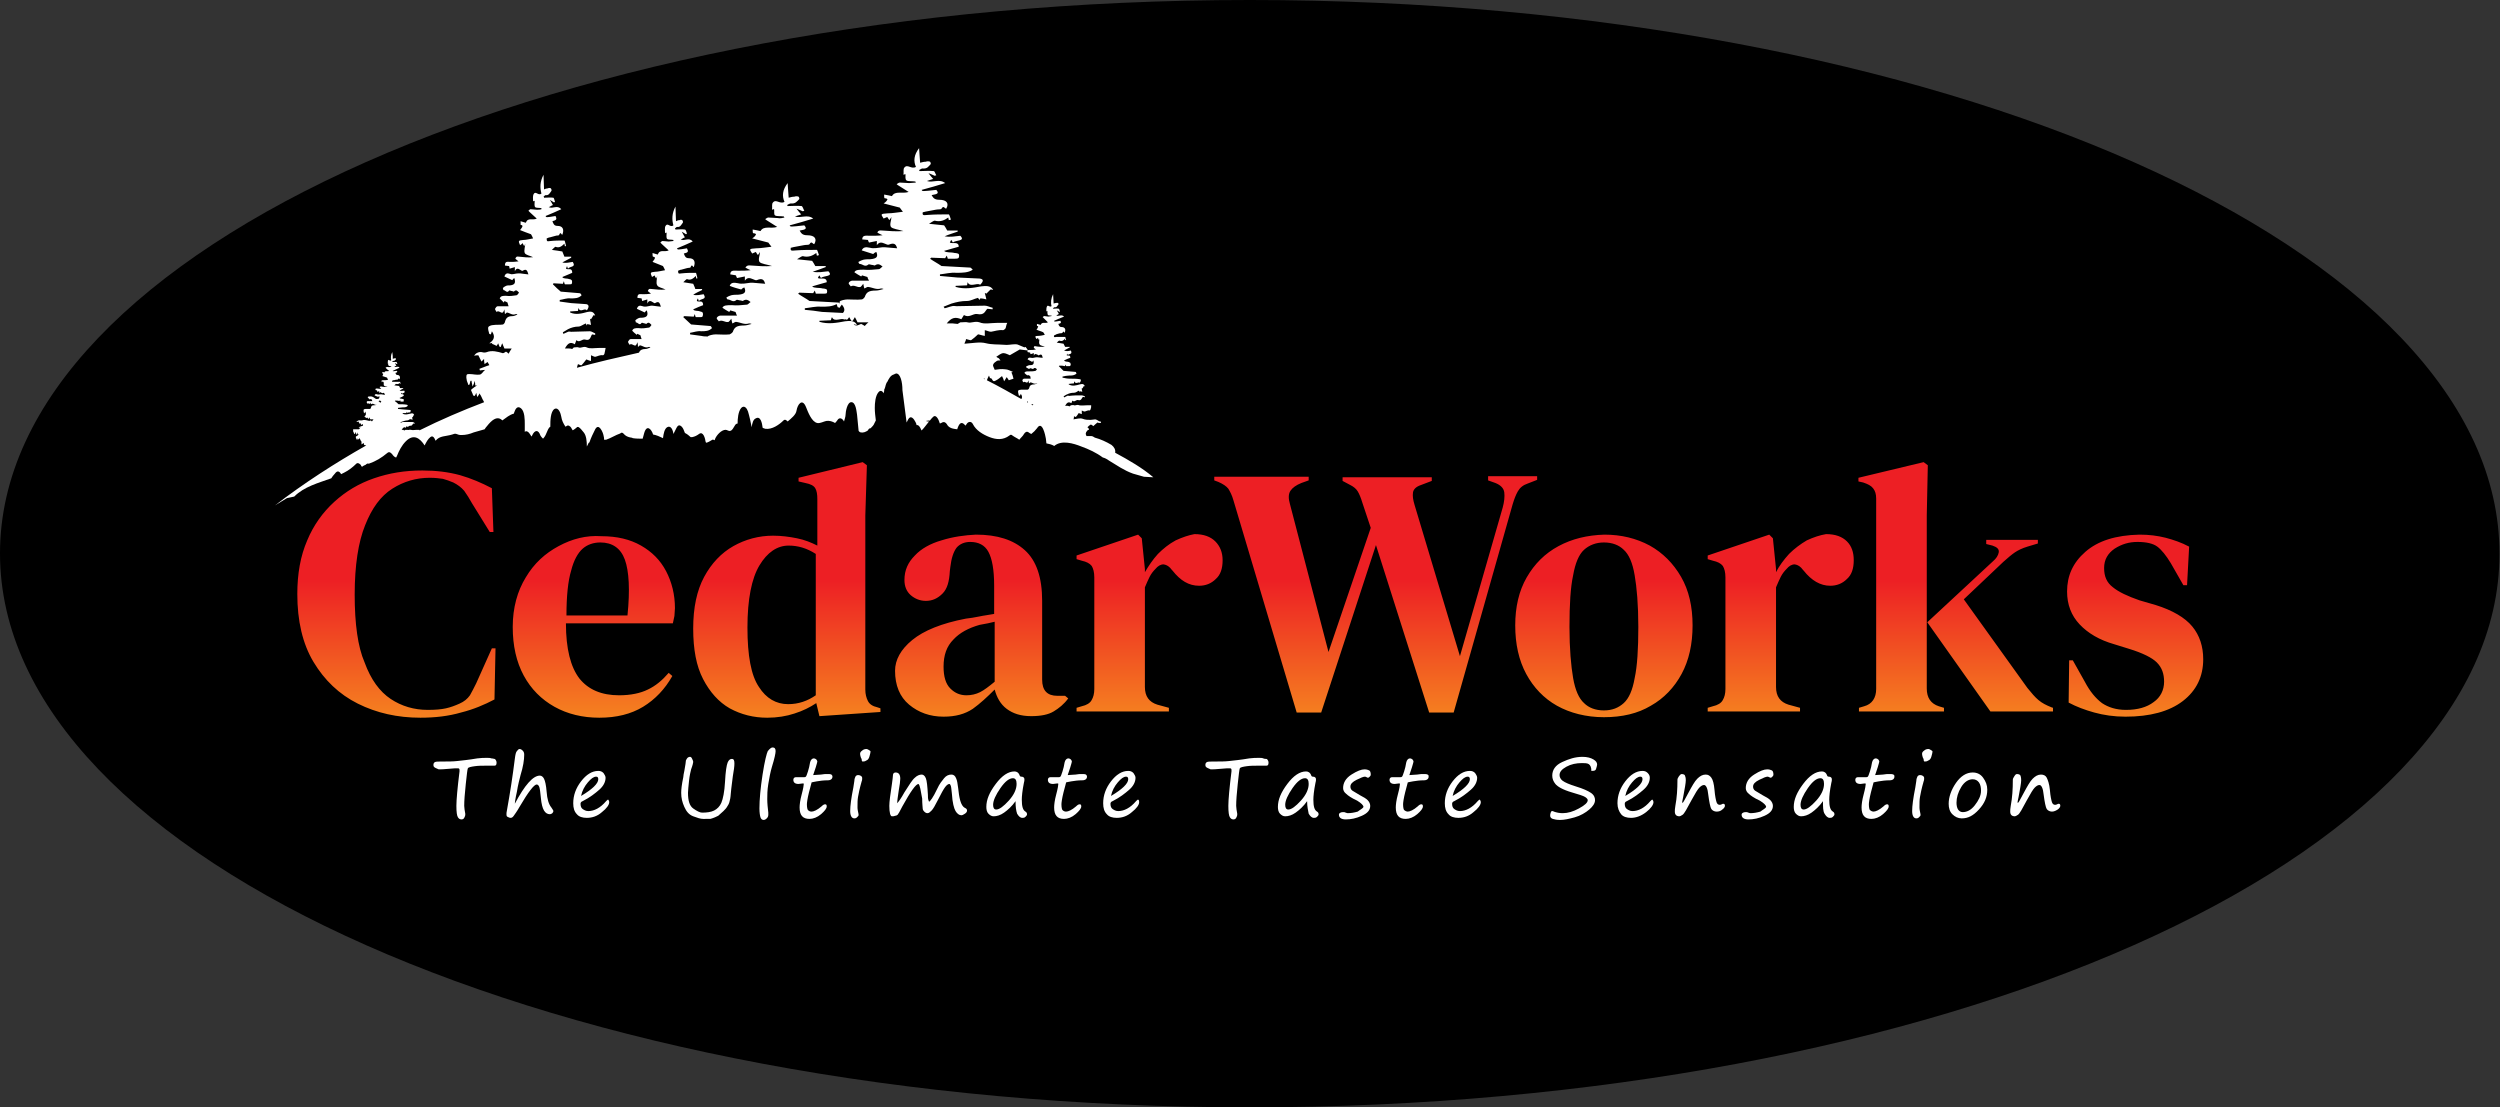 <svg id="Layer_1" xmlns="http://www.w3.org/2000/svg" xmlns:xlink="http://www.w3.org/1999/xlink" viewBox="0 0 479.3 212.3" style="enable-background:new 0 0 479.3 212.3;"><rect x="0" y="0" width="479.3" height="212.3" fill="#333333" stroke="none"/><style>.st0{fill:#FFFFFF;}
.st1{clip-path:url(#SVGID_00000021806501555820462520000012553370995194696859_);fill:#FFFFFF;}</style><path d="M239.6 212.3c132.4.0 239.6-47.5 239.6-106.1C479.3 47.5 372 0 239.6.0S0 47.5.0 106.1c0 58.7 107.3 106.2 239.6 106.2"/><g><defs><path id="SVGID_1_" d="M380.8 103.6v.7l1.2.3c.9.3 1.3.7 1.2 1.3s-.5 1.2-1.1 1.7l-12.6 11.7 12.1 17.1h12v-.7l-.3-.1c-1-.4-1.8-.8-2.5-1.4-.6-.5-1.3-1.3-2.1-2.3l-12.2-17 7.6-7.2c.9-.8 1.6-1.4 2.2-1.8.6-.4 1.4-.8 2.4-1.1l2-.6v-.7H380.8zM109.5 109.4c.5-2 1.3-3.4 2.2-4.2s2.1-1.2 3.4-1.2c2.3.0 3.9 1.1 4.7 3.3s1 5.8.5 10.7h-11.7C108.6 114.3 108.9 111.4 109.5 109.4M107.1 104.7c-2.6 1.4-4.7 3.3-6.3 6-1.6 2.6-2.5 5.8-2.5 9.5.0 3.6.7 6.7 2.1 9.3 1.4 2.6 3.4 4.6 5.9 6s5.4 2.1 8.6 2.1c3.3.0 6.1-.7 8.4-2.1 2.3-1.4 4.2-3.4 5.6-5.9l-.7-.6c-1.2 1.4-2.5 2.5-4 3.2-1.4.7-3.3 1.1-5.5 1.1-3.4.0-5.9-1.1-7.6-3.2-1.7-2.2-2.6-5.7-2.6-10.6H129c.1-.4.2-.9.3-1.4.0-.5.1-1 .1-1.5.0-2.6-.6-5-1.7-7.1-1.1-2.1-2.7-3.7-4.8-4.9s-4.6-1.8-7.6-1.8C112.4 102.6 109.7 103.3 107.1 104.7M182.2 132c-.9-.9-1.3-2.3-1.3-4.2.0-2.2.6-3.9 1.9-5.2 1.2-1.3 2.9-2.2 5-2.8.6-.1 1.1-.2 1.6-.3.4-.1.9-.2 1.3-.3v11.5c-1.1.9-2 1.6-2.8 2s-1.7.6-2.6.6C184.1 133.3 183.1 132.9 182.2 132M180.5 103.6c-2.1.6-3.9 1.6-5.1 2.9-1.3 1.3-2 2.8-2 4.7.0 1.2.4 2.2 1.2 2.9.8.7 1.8 1.1 2.9 1.1 1.3.0 2.3-.5 3.2-1.4.9-.9 1.3-2.3 1.4-4.3l.1-.8c.2-1.7.6-2.9 1.2-3.7.6-.7 1.5-1.1 2.6-1.1 1.6.0 2.8.6 3.5 1.9.7 1.3 1.1 3.4 1.1 6.5v5.4c-1 .2-2 .3-2.9.5s-1.7.3-2.5.4c-4.7.9-8.1 2.3-10.3 4.1-2.2 1.8-3.3 3.8-3.3 5.9.0 2.8.9 5 2.7 6.5 1.8 1.5 4 2.3 6.6 2.3 2.3.0 4.1-.5 5.6-1.5 1.4-1 2.8-2.3 4.2-3.7.4 1.5 1.1 2.8 2.3 3.7 1.2.9 2.7 1.4 4.7 1.4 1.9.0 3.3-.3 4.3-.9s2-1.4 2.8-2.5l-.6-.5h-1.5c-1.9.0-2.9-1-2.9-3.1v-15.1c0-4.5-1.1-7.7-3.3-9.7-2.2-2-5.3-3-9.4-3C185 102.6 182.7 102.9 180.5 103.6m44.9.0c-1.3.7-2.4 1.6-3.4 2.6-1 1.1-1.8 2.3-2.5 3.5v-.6l-.6-5.9-.7-.7-11.8 4v.7l1 .3c.9.2 1.5.5 1.9 1 .3.5.5 1.2.5 2.2v21.4c0 .9-.2 1.6-.5 2.1-.3.6-1 1-1.9 1.2l-1 .3v.7h17.7v-.7l-2.2-.6c-1.6-.5-2.4-1.6-2.4-3.4v-19.1c.3-.7.6-1.4.9-2s.7-1.1 1.1-1.5c.5-.6 1-.9 1.6-.9.6.1 1.1.4 1.6 1.1l.1.1c1.5 1.9 3.1 2.9 5.1 2.9 1.2.0 2.3-.4 3.2-1.3.9-.8 1.3-2 1.3-3.6.0-1.5-.5-2.7-1.4-3.6-.9-.9-2.2-1.4-4-1.4C227.9 102.6 226.7 103 225.4 103.6m78.3 31.2c-1-.9-1.7-2.5-2.1-4.8-.4-2.3-.7-5.6-.7-9.8.0-4.3.2-7.6.7-9.9.4-2.3 1.1-4 2.1-4.9s2.3-1.4 3.8-1.4c1.6.0 2.9.5 3.8 1.4 1 .9 1.7 2.5 2.1 4.9.4 2.3.7 5.6.7 9.9.0 4.2-.2 7.5-.7 9.8-.4 2.3-1.1 3.9-2.1 4.8s-2.2 1.4-3.8 1.4C305.9 136.2 304.6 135.7 303.7 134.8M298.8 104.7c-2.6 1.4-4.6 3.4-6.1 6s-2.2 5.7-2.2 9.2c0 3.6.7 6.7 2.1 9.3 1.4 2.6 3.4 4.7 5.9 6.1s5.6 2.2 9 2.2c3.5.0 6.5-.7 9-2.2 2.5-1.4 4.5-3.5 5.9-6.1s2.1-5.7 2.1-9.3-.7-6.7-2.2-9.3-3.5-4.6-6-6c-2.6-1.4-5.5-2.1-8.7-2.1C304.3 102.6 301.4 103.3 298.8 104.7M346.4 103.6c-1.2.7-2.4 1.6-3.4 2.6-1 1.1-1.9 2.3-2.5 3.5v-.6l-.6-5.9-.7-.7-11.8 4v.7l1 .3c.9.2 1.5.5 1.9 1 .3.5.5 1.2.5 2.2v21.4c0 .9-.2 1.6-.5 2.1-.3.6-1 1-1.9 1.2l-1 .3v.7h17.7v-.7l-2.2-.6c-1.6-.5-2.4-1.6-2.4-3.4v-19.1c.3-.7.6-1.4.9-2 .3-.6.7-1.1 1.1-1.5.5-.6 1-.9 1.6-.9.6.1 1.1.4 1.6 1.1l.1.1c1.5 1.9 3.2 2.9 5.1 2.9 1.2.0 2.3-.4 3.2-1.3.9-.8 1.3-2 1.3-3.6.0-1.5-.4-2.7-1.3-3.6-.9-.9-2.2-1.4-4-1.4C348.9 102.6 347.7 103 346.4 103.6m53.4 2.2c-2.4 2.1-3.5 4.6-3.5 7.6.0 2.5.8 4.6 2.4 6.3 1.6 1.7 3.8 3 6.6 3.8l2.9.9c2.6.8 4.4 1.7 5.3 2.6 1 1 1.4 2.2 1.4 3.7.0 1.6-.7 3-2 3.9-1.3 1-3.1 1.5-5.3 1.5-1.9.0-3.4-.5-4.6-1.3-1.2-.9-2.3-2.2-3.3-4.1l-2.3-4.1h-.7l-.1 8.1c1.5.8 3.1 1.4 4.9 1.9s3.8.8 6 .8c4.7.0 8.4-1 11-3s3.9-4.7 3.9-8c0-2.5-.7-4.6-2.1-6.3-1.4-1.7-3.8-3.1-7-4.1l-3.1-.9c-2.3-.8-4-1.6-5.1-2.5-1.2-.9-1.7-2.1-1.7-3.7.0-1.6.7-2.8 2-3.7 1.4-.9 2.8-1.3 4.4-1.3 1.7.0 3 .3 3.8.9.8.6 1.7 1.7 2.6 3.2l2.4 4.2h.7l.4-7.4c-1.5-.8-3-1.3-4.5-1.7-1.6-.4-3.2-.6-5-.6C405.6 102.6 402.2 103.7 399.8 105.8M285.3 91.4v.7l1.4.5c1 .4 1.6 1 1.7 1.8.1.8.0 1.8-.3 2.9l-8.2 28.5-8.7-29c-.3-1-.4-1.7-.3-2.4.1-.6.6-1.1 1.5-1.4l2.1-.8v-.7h-17.1v.7l1.5.8c.6.3 1.1.7 1.4 1.2.3.5.6 1.2.9 2.2l1.6 4.8-8.1 23.8-7.4-28.4c-.3-1-.3-1.9.1-2.5s1.1-1.1 2.1-1.5l1.4-.5v-.7h-18.1v.7l.8.3c.9.4 1.5.8 1.9 1.3.3.5.7 1.2 1 2.3l12.1 40.6h4.7l10.5-32.1 10.2 32.1h4.7L290 96.7c.3-1 .6-1.8 1-2.5s1-1.2 1.9-1.5l1.8-.7v-.7H285.3zM71.7 91.7c-2.9 1-5.4 2.5-7.6 4.5-2.2 2-4 4.5-5.2 7.4-1.3 3-1.9 6.4-1.9 10.3.0 5.1 1 9.5 3.1 13s4.9 6.2 8.5 8 7.6 2.7 12 2.7c2.8.0 5.4-.3 7.8-1 2.4-.6 4.5-1.5 6.4-2.5l.2-9.8h-.7l-3 6.7c-.4.8-.8 1.6-1.2 2.3-.5.7-1.1 1.2-2 1.6s-1.7.7-2.6.9c-.9.2-2 .3-3.5.3-2.6.0-5-.7-7.1-2.1s-3.8-3.7-5-7C68.6 124 68 119.6 68 114s.7-10.1 2-13.3c1.3-3.3 3-5.6 5.2-7s4.6-2.1 7.2-2.1c1 0 1.8.1 2.5.2.7.2 1.3.4 2 .7.8.4 1.5.9 2.1 1.6.5.7 1 1.5 1.5 2.4l3.4 5.5h.7l-.3-8.4c-1.9-1-4-1.9-6.1-2.5-2.2-.6-4.6-.9-7.2-.9C77.6 90.2 74.6 90.7 71.7 91.7m73.8 40c-1.5-2.2-2.2-6-2.2-11.4s.8-9.4 2.3-11.9 3.4-3.8 5.6-3.8c1.8.0 3.5.5 5.2 1.6v27.1c-1.6 1.1-3.3 1.7-5.3 1.7C148.8 135 146.9 133.9 145.5 131.7M153.1 91.6v.7l1.3.3c1 .2 1.6.5 1.9 1s.4 1.2.4 2.1v8.9c-1.2-.6-2.4-1.1-3.9-1.4-1.5-.3-3-.5-4.6-.5-2.7.0-5.3.7-7.6 2-2.3 1.3-4.2 3.3-5.6 5.9-1.4 2.6-2.1 5.9-2.1 9.9s.6 7.2 1.9 9.7 3 4.4 5.1 5.6c2.2 1.2 4.6 1.8 7.2 1.8 1.9.0 3.7-.3 5.2-.8 1.6-.5 3-1.2 4.2-2l.6 2.5 11.7-.8v-.7l-.6-.2c-.9-.2-1.5-.6-1.8-1.2s-.5-1.3-.5-2.2V98.8l.3-9.6-.8-.6L153.1 91.6zm203.2.0v.7l.9.2c.9.3 1.5.6 1.9 1.1s.6 1.1.6 2v36.5c0 1.7-.8 2.9-2.3 3.3l-1 .3v.7h16.3v-.7l-1-.3c-1.5-.5-2.3-1.6-2.3-3.4V98.8l.2-9.6-.8-.6L356.3 91.6z"/></defs><linearGradient id="SVGID_00000178203104326177256280000007489416311386786185_" gradientUnits="userSpaceOnUse" x1="239.647" y1="137.731" x2="239.647" y2="88.615"><stop offset="0" style="stop-color:#F58220"/><stop offset=".542" style="stop-color:#ED1F24"/></linearGradient><use style="overflow:visible;fill:url(#SVGID_00000178203104326177256280000007489416311386786185_);" xlink:href="#SVGID_1_"/><clipPath id="SVGID_00000096772730964113893930000013823191755928693395_"><use style="overflow:visible;" xlink:href="#SVGID_1_"/></clipPath></g><g><path class="st0" d="M83.2 147c-.1-.1-.1-.2-.1-.4.0-.2.1-.4.3-.5s.7-.1 1.5-.1c1 0 2 0 2.8-.1s2.1-.2 3.8-.5c.7-.1 1.3-.1 1.9-.1.3.0.6.0.8.1.3.0.5.1.6.1s.2.1.3.3c.1.2.1.3.1.4.0.4-.1.6-.4.6-.2.0-.4.0-.7.0s-.7.0-1.2.0-1.2.0-1.9.1-1.2.2-1.3.4c-.1.2-.2 1.2-.4 3-.2 1.9-.3 3.2-.3 4.2.0.4.1.9.2 1.5.0.1.0.2.0.2.0.2-.1.4-.2.6s-.3.3-.5.3c-.3.0-.5-.1-.7-.4s-.3-1-.3-2.2c0-1.1.2-3.4.6-6.6.0-.2.0-.3.0-.3.0-.2-.1-.3-.3-.3-.3.0-.9.0-1.8.1-.9.1-1.5.1-1.9.1C83.7 147.3 83.3 147.2 83.2 147z"/><path class="st0" d="M98.7 154.1c1.9-3.6 3.5-5.4 4.8-5.4.3.0.6.2.8.6s.4 1.2.5 2.5c.1 1.4.4 2.4.9 3 .2.3.4.6.4.7s-.1.3-.2.4-.3.2-.5.2c-.4.0-.8-.2-1.1-.7s-.5-1.3-.6-2.4-.2-1.8-.3-2.1c-.1-.3-.3-.5-.5-.5-.5.0-1.6 1.4-3.3 4.3-.5.9-.9 1.4-1.1 1.7s-.4.4-.6.4c-.2.0-.4-.1-.6-.2s-.2-.3-.2-.5c0-.1.0-.4.1-.8.6-3.3 1.1-6.6 1.5-9.8.1-.8.2-1.3.4-1.5s.3-.4.5-.4.4.1.6.3c.2.2.3.4.3.8.0 1-.2 2.3-.7 3.9-.2.8-.5 1.9-.7 3.2-.3 1.3-.4 2.1-.4 2.4C98.5 154.1 98.6 154.1 98.7 154.1z"/><path class="st0" d="M116.8 153.8c0 .5-.5 1.2-1.4 1.9-.9.8-1.9 1.1-2.9 1.1-.8.0-1.5-.2-1.9-.7-.5-.5-.7-1.2-.7-2.1.0-1.5.5-2.9 1.5-4.2 1-1.3 2.1-2 3.3-2 .4.0.7.1 1 .4.2.3.4.6.4.9.0.8-.4 1.6-1.2 2.3-.8.7-1.8 1.5-3.2 2.2-.3.1-.4.3-.4.5.0.4.1.8.4 1s.6.4 1.1.4c1.1.0 2.3-.6 3.4-1.9.2-.2.3-.3.4-.3C116.7 153.4 116.8 153.6 116.8 153.8zM111.4 152.6c2.2-1.3 3.3-2.4 3.3-3.2.0-.3-.1-.5-.4-.5-.5.0-1 .4-1.6 1.1S111.6 151.6 111.4 152.6z"/><path class="st0" d="M134.8 157c-.5.0-1.1-.2-1.9-.5s-1.3-.9-1.7-1.8-.6-1.7-.6-2.7c0-.6.1-1.6.4-3 0-.3.1-.7.2-1.2.2-1.1.3-1.8.3-2 .1-.2.2-.4.3-.5s.3-.2.5-.2c.1.0.3.1.4.4.1.2.2.4.2.6.0.1-.1.6-.4 1.4-.1.4-.3 1.2-.4 2.2-.1 1.1-.2 1.8-.2 2.3.0 1.5.3 2.5 1 3s1.3.8 1.7.8c.9.0 1.7-.1 2.3-.4.6-.3 1.1-.8 1.4-1.5s.6-2.1.7-4c.1-2 .3-3.2.5-3.7s.5-.7.8-.7c.4.0.5.3.5.9.0.5-.1 1.3-.3 2.4-.1.7-.2 1.5-.3 2.4-.1.7-.1 1.4-.2 1.9s-.2 1-.5 1.4c-.2.4-.5.7-.8 1s-.7.6-1 .9c-.4.2-.8.4-1.5.6C135.8 157 135.3 157 134.8 157z"/><path class="st0" d="M148.1 143.3c.4.0.6.2.6.7.0.4-.2 1.4-.7 3-.3 1-.5 2.1-.7 3.3s-.2 2.2-.2 2.9c0 .9.1 1.7.2 2.6.0.2.0.3.0.4.0.3-.1.5-.3.7-.2.2-.4.3-.6.3-.3.0-.5-.2-.6-.5s-.2-.9-.2-1.7c0-1.7.2-3.9.6-6.5s.8-4.1 1-4.5C147.6 143.5 147.9 143.3 148.1 143.3z"/><path class="st0" d="M155.9 148.6c.5.0 1-.1 1.5-.1.5-.1.9-.1 1.2-.1.4.0.6.0.8.1.1.1.2.2.2.4.0.4-.3.7-.9.7-.8.0-1.5.1-2.1.2s-1 .2-1 .2c0 .1-.2.7-.5 1.9s-.4 2-.4 2.3c0 .6.1 1 .2 1.1.2.2.4.3.7.3.4.0 1.1-.3 1.9-1 .3-.3.5-.4.7-.4s.3.1.3.4c0 .4-.4.9-1.1 1.5s-1.5.9-2.2.9c-1.3.0-1.9-.7-1.9-2.2.0-.5.1-1.4.4-2.5s.4-1.8.4-2c0-.1-.1-.1-.2-.1l-.8.1c-.7.0-1-.3-1-.8.0-.3.2-.5.5-.5h1.6c.1.0.2.0.3-.1.1-.1.2-.4.4-1 .2-.6.3-1.1.4-1.7.1-.5.4-.8.7-.8.2.0.4.1.5.2s.2.3.2.4-.1.4-.3 1.1L155.9 148.6z"/><path class="st0" d="M164.4 154.8c0 .4.1.8.2 1.3.0.1.0.2.0.2.0.1-.1.2-.3.4s-.4.2-.5.2c-.5.0-.8-.5-.8-1.4.0-1 .2-2.5.6-4.5.1-.7.2-1.2.2-1.3.0-.3.1-.6.2-.8.1-.2.3-.3.5-.3.3.0.5.1.6.2.2.1.2.3.2.4s0 .4-.1.6c-.4 1.4-.6 2.4-.7 3S164.4 153.9 164.4 154.8zM165.4 146c-.1.0-.2-.1-.2-.4.0-.1.0-.2-.1-.2-.1-.3-.2-.6-.2-.9.0-.2.1-.4.4-.6.2-.2.5-.3.8-.3.2.0.3.1.5.2s.3.2.3.3c0 .2-.1.5-.2.9s-.3.7-.6.8C165.8 146 165.6 146 165.4 146z"/><path class="st0" d="M176.1 150.3c-.5.0-1.5 1.4-3.1 4.3-.5 1-.8 1.5-.9 1.6s-.3.2-.5.2c-.2.1-.4.1-.6.1-.3.0-.5-.7-.5-2 0-.8.2-2.2.5-4.2.1-.8.2-1.4.2-1.7.0-.3.2-.5.5-.5.6.0.9.4.9 1.2.0.4-.1 1.2-.3 2.3-.2 1.3-.3 2.1-.3 2.4.3-.3.8-1 1.4-2.1.9-1.4 1.5-2.4 2-2.8.4-.4.9-.6 1.3-.6.3.0.6.2.8.7.2.5.3 1.5.4 3.2.0.4.0.7.1 1 .1.2.1.3.1.3.2.0.8-.8 1.6-2.5.4-.9.9-1.5 1.3-2s.9-.7 1.4-.7c.4.0.7.2.9.7.2.4.3 1.1.4 1.9.1.9.2 1.7.4 2.4s.5 1.2.9 1.4c.3.1.4.3.4.5s-.1.4-.4.6-.5.3-.7.3c-.4.0-.8-.3-1.1-.8s-.6-1.6-.7-3.3c-.1-.7-.1-1.2-.2-1.5s-.2-.4-.3-.4c-.2.0-.5.2-.8.6s-.8 1.3-1.4 2.5c-.5 1-.9 1.7-1.2 2-.3.3-.5.5-.8.5-.2.0-.4-.1-.6-.3-.2-.2-.3-.4-.3-.6s-.1-.9-.1-1.9C176.5 151.5 176.4 150.6 176.1 150.3z"/><path class="st0" d="M194.7 153.6c-.7 1-1.5 1.7-2.2 2.2s-1.4.7-2 .7c-.4.0-.7-.2-1-.5s-.4-.8-.4-1.3c0-1.4.6-2.8 1.8-4.4 1.2-1.6 2.4-2.4 3.6-2.4.4.0.8.2 1 .8.1.2.2.2.3.2.4.0.6.2.6.5.0.2.0.4-.1.7-.3 1.5-.4 2.6-.4 3.2.0 1.3.2 2 .7 2.3.2.1.3.3.3.5s-.1.3-.3.5c-.2.2-.4.2-.6.2-.4.0-.7-.3-1-.8C194.8 155.4 194.7 154.7 194.7 153.6zM194.2 149.2c-.7.0-1.5.6-2.4 1.9s-1.4 2.4-1.4 3.2c0 .6.2.9.6.9.6.0 1.4-.6 2.4-1.7s1.5-2.2 1.5-3.2C194.9 149.6 194.7 149.2 194.2 149.2z"/><path class="st0" d="M204.7 148.6c.5.0 1-.1 1.5-.1.5-.1.9-.1 1.2-.1.4.0.6.0.8.1.1.1.2.2.2.4.0.4-.3.7-.9.7-.8.0-1.5.1-2.1.2s-1 .2-1 .2c0 .1-.2.7-.5 1.9s-.4 2-.4 2.3c0 .6.1 1 .2 1.1.2.2.4.3.7.3.4.0 1.1-.3 1.9-1 .3-.3.5-.4.7-.4s.3.1.3.4c0 .4-.4.9-1.1 1.5s-1.5.9-2.2.9c-1.3.0-1.9-.7-1.9-2.2.0-.5.1-1.4.4-2.5s.4-1.8.4-2c0-.1-.1-.1-.2-.1l-.8.1c-.7.0-1-.3-1-.8.0-.3.2-.5.5-.5h1.6c.1.0.2.0.3-.1.1-.1.2-.4.4-1 .2-.6.3-1.1.4-1.7.1-.5.4-.8.7-.8.2.0.4.1.5.2s.2.3.2.4-.1.4-.3 1.1L204.7 148.6z"/><path class="st0" d="M218.4 153.8c0 .5-.5 1.2-1.4 1.9-.9.8-1.9 1.1-2.9 1.1-.8.0-1.5-.2-1.9-.7-.5-.5-.7-1.2-.7-2.1.0-1.5.5-2.9 1.5-4.2 1-1.3 2.1-2 3.3-2 .4.0.7.1 1 .4.2.3.4.6.4.9.0.8-.4 1.6-1.2 2.3-.8.7-1.8 1.5-3.2 2.2-.3.1-.4.3-.4.5.0.4.1.8.4 1s.6.4 1.1.4c1.1.0 2.3-.6 3.4-1.9.2-.2.3-.3.4-.3C218.4 153.4 218.4 153.6 218.4 153.8zM213 152.6c2.2-1.3 3.3-2.4 3.3-3.2.0-.3-.1-.5-.4-.5-.5.0-1 .4-1.6 1.1S213.2 151.6 213 152.6z"/><path class="st0" d="M231.2 147c-.1-.1-.1-.2-.1-.4.0-.2.1-.4.3-.5.2-.1.7-.1 1.5-.1 1 0 2 0 2.8-.1s2.1-.2 3.8-.5c.7-.1 1.3-.1 1.9-.1.3.0.6.0.8.1s.5.1.6.1.2.1.3.3.1.3.1.4c0 .4-.1.6-.4.6-.2.0-.4.0-.7.0-.3.0-.7.0-1.2.0s-1.2.0-1.9.1-1.2.2-1.3.4c-.1.2-.2 1.2-.4 3-.2 1.9-.3 3.2-.3 4.2.0.4.1.9.2 1.5.0.1.0.2.0.2.0.2-.1.4-.2.6s-.3.3-.5.3c-.3.0-.5-.1-.7-.4s-.3-1-.3-2.2c0-1.1.2-3.4.6-6.6.0-.2.0-.3.0-.3.0-.2-.1-.3-.3-.3-.3.0-.9.0-1.8.1s-1.5.1-1.9.1C231.7 147.3 231.3 147.2 231.2 147z"/><path class="st0" d="M250.6 153.6c-.7 1-1.5 1.7-2.2 2.2s-1.4.7-2 .7c-.4.0-.7-.2-1-.5s-.4-.8-.4-1.3c0-1.4.6-2.8 1.8-4.4 1.2-1.6 2.4-2.4 3.6-2.4.4.0.8.2 1 .8.1.2.2.2.3.2.4.0.6.2.6.5.0.2.0.4-.1.7-.3 1.5-.4 2.6-.4 3.2.0 1.3.2 2 .7 2.3.2.1.3.3.3.5s-.1.3-.3.5c-.2.2-.4.2-.6.2-.4.0-.7-.3-1-.8C250.8 155.4 250.6 154.7 250.6 153.6zM250.2 149.2c-.7.0-1.5.6-2.4 1.9s-1.4 2.4-1.4 3.2c0 .6.2.9.6.9.6.0 1.4-.6 2.4-1.7s1.5-2.2 1.5-3.2C250.9 149.6 250.7 149.2 250.2 149.2z"/><path class="st0" d="M261.4 154.7c0-.3-.4-.7-1.2-1.2-1.1-.5-1.8-1-2.1-1.3-.4-.3-.6-.7-.6-1.1.0-1 .5-1.9 1.6-2.6s1.9-1 2.5-1c.4.0.7.1.9.2s.3.4.3.8c0 .2-.1.3-.2.4-.1.1-.2.2-.3.2s-.2.0-.3-.1c-.2-.1-.3-.1-.3-.1-.3.0-.8.2-1.6.6s-1.2.8-1.2 1.3c0 .3.1.6.4.8s.8.5 1.5.9c.6.3 1.1.6 1.4.9s.5.7.5 1.1c0 .8-.5 1.4-1.6 1.9s-2.1.7-3.1.7c-.8.0-1.3-.3-1.3-.9.0-.2.1-.3.3-.4s.4-.1.6-.1c.1.0.2.0.4.1s.4.1.4.1c.6.0 1.2-.1 1.9-.3C260.8 155.2 261.3 155 261.4 154.7z"/><path class="st0" d="M270.2 148.6c.5.0 1-.1 1.5-.1.5-.1.9-.1 1.2-.1.4.0.6.0.8.1s.2.2.2.4c0 .4-.3.7-.9.7-.8.0-1.5.1-2.1.2s-1 .2-1 .2-.2.7-.5 1.9-.4 2-.4 2.3c0 .6.1 1 .2 1.1s.4.3.7.3c.4.0 1.1-.3 1.9-1 .3-.3.5-.4.7-.4s.3.1.3.4c0 .4-.4.9-1.1 1.5s-1.5.9-2.2.9c-1.3.0-1.9-.7-1.9-2.2.0-.5.1-1.4.4-2.5.3-1.1.4-1.8.4-2 0-.1-.1-.1-.2-.1l-.8.1c-.7.0-1-.3-1-.8.0-.3.2-.5.5-.5h1.6c.1.0.2.0.3-.1s.2-.4.4-1 .3-1.1.4-1.7c.1-.5.4-.8.7-.8.2.0.4.1.5.2s.2.3.2.4-.1.4-.3 1.1L270.2 148.6z"/><path class="st0" d="M283.9 153.8c0 .5-.5 1.2-1.4 1.9-.9.8-1.9 1.1-2.9 1.1-.8.0-1.5-.2-1.9-.7-.5-.5-.7-1.2-.7-2.1.0-1.5.5-2.9 1.5-4.2 1-1.3 2.1-2 3.3-2 .4.0.7.1 1 .4.2.3.4.6.4.9.0.8-.4 1.6-1.2 2.3-.8.7-1.8 1.5-3.2 2.2-.3.1-.4.3-.4.5.0.4.1.8.4 1s.6.4 1.1.4c1.1.0 2.3-.6 3.4-1.9.2-.2.3-.3.4-.3C283.8 153.4 283.9 153.6 283.9 153.8zM278.5 152.6c2.2-1.3 3.3-2.4 3.3-3.2.0-.3-.1-.5-.4-.5-.5.0-1 .4-1.6 1.1S278.7 151.6 278.5 152.6z"/><path class="st0" d="M305.1 147.8c0-.7-.2-1.1-.5-1.3s-.8-.2-1.3-.2c-1.1.0-2.1.2-3 .7s-1.3 1-1.3 1.6c0 .4.2.8.6 1.1s1.3.7 2.6 1.1 2.2.8 2.8 1.2.8.9.8 1.4c0 .6-.4 1.2-1.1 1.8s-1.7 1.2-2.8 1.5-2 .5-2.8.5c-.6.0-1.1-.1-1.4-.2s-.5-.3-.5-.6c0-.2.0-.3.1-.6s.2-.3.3-.3.2.0.3.1c.6.2 1.1.3 1.7.3 1 0 2-.3 3.1-.9s1.7-1.1 1.7-1.6c0-.2-.2-.4-.5-.6s-1.2-.5-2.6-.9c-1.7-.5-2.7-1.1-3.1-1.6s-.6-1-.6-1.6c0-1.1.6-2 1.9-2.6s2.5-1 3.9-1c.9.0 1.6.2 2.1.5s.7.6.7 1c0 .2-.1.4-.2.8S305.5 147.8 305.1 147.8z"/><path class="st0" d="M317 153.8c0 .5-.5 1.2-1.4 1.9s-1.9 1.1-2.9 1.1c-.8.0-1.5-.2-1.9-.7s-.7-1.2-.7-2.1c0-1.5.5-2.9 1.5-4.2s2.1-2 3.3-2c.4.0.7.1 1 .4s.4.6.4.9c0 .8-.4 1.6-1.2 2.3s-1.8 1.5-3.2 2.2c-.3.1-.4.3-.4.5.0.4.1.8.4 1s.6.4 1.1.4c1.1.0 2.3-.6 3.4-1.9.2-.2.3-.3.4-.3C316.9 153.4 317 153.6 317 153.8zM311.6 152.6c2.2-1.3 3.3-2.4 3.3-3.2.0-.3-.1-.5-.4-.5-.5.0-1 .4-1.6 1.1S311.8 151.6 311.6 152.6z"/><path class="st0" d="M326.7 150.5c-.3.0-.6.2-.9.5s-.8 1.1-1.5 2.4c-.9 1.7-1.4 2.6-1.7 2.8-.3.2-.5.3-.6.3-.6.0-.9-.3-.9-.9.0-.2.0-.6.1-1.1.3-1.6.4-3.2.4-5 0-.2.1-.4.3-.7.2-.2.3-.4.5-.4.3.0.5.1.6.2.1.2.2.5.2 1s-.2 1.6-.5 3.2c-.1.5-.2.9-.2 1s0 .1.1.1.4-.6 1.1-1.9c.7-1.3 1.2-2.2 1.7-2.7s1-.8 1.6-.8c.5.0.8.2 1.1.6s.5 1.2.6 2.3c.1 1.3.3 2.1.4 2.4s.3.5.6.5c.2.0.4-.1.6-.2h.1c.2.0.3.1.3.4.0.2-.2.5-.5.7-.3.3-.7.4-1.1.4-.4.0-.8-.2-1-.5s-.4-1.3-.6-2.8C327.4 151.2 327.1 150.5 326.7 150.5z"/><path class="st0" d="M338.6 154.7c0-.3-.4-.7-1.2-1.2-1.1-.5-1.8-1-2.1-1.3-.4-.3-.6-.7-.6-1.1.0-1 .5-1.9 1.6-2.6s1.9-1 2.5-1c.4.0.7.1.9.2s.3.4.3.8c0 .2-.1.3-.2.4-.1.1-.2.2-.3.2s-.2.0-.3-.1c-.2-.1-.3-.1-.3-.1-.3.0-.8.2-1.6.6s-1.2.8-1.2 1.3c0 .3.1.6.4.8s.8.5 1.5.9c.6.3 1.1.6 1.4.9s.5.7.5 1.1c0 .8-.5 1.4-1.6 1.9s-2.1.7-3.1.7c-.8.0-1.3-.3-1.3-.9.0-.2.1-.3.3-.4s.4-.1.6-.1c.1.0.2.0.4.1s.4.1.4.1c.6.0 1.2-.1 1.9-.3C338 155.2 338.5 155 338.6 154.7z"/><path class="st0" d="M349.5 153.6c-.7 1-1.5 1.7-2.2 2.2s-1.4.7-2 .7c-.4.0-.7-.2-1-.5s-.4-.8-.4-1.3c0-1.4.6-2.8 1.8-4.4s2.4-2.4 3.6-2.4c.4.0.8.2 1 .8.1.2.2.2.3.2.4.0.6.2.6.5.0.2.0.4-.1.7-.3 1.5-.4 2.6-.4 3.2.0 1.3.2 2 .7 2.3.2.1.3.3.3.5s-.1.3-.3.5-.4.2-.6.2c-.4.0-.7-.3-1-.8S349.5 154.7 349.5 153.6zM349 149.2c-.7.0-1.5.6-2.4 1.9s-1.4 2.4-1.4 3.2c0 .6.2.9.6.9.6.0 1.4-.6 2.4-1.7s1.5-2.2 1.5-3.2C349.7 149.6 349.5 149.2 349 149.2z"/><path class="st0" d="M359.5 148.6c.5.0 1-.1 1.5-.1.5-.1.9-.1 1.2-.1.4.0.6.0.8.1s.2.2.2.4c0 .4-.3.7-.9.7-.8.0-1.5.1-2.1.2s-1 .2-1 .2-.2.7-.5 1.9-.4 2-.4 2.3c0 .6.1 1 .2 1.1s.4.3.7.3c.4.0 1.1-.3 1.9-1 .3-.3.5-.4.7-.4s.3.1.3.4c0 .4-.4.9-1.1 1.5s-1.5.9-2.2.9c-1.3.0-1.9-.7-1.9-2.2.0-.5.1-1.4.4-2.5.3-1.1.4-1.8.4-2 0-.1-.1-.1-.2-.1l-.8.1c-.7.0-1-.3-1-.8.0-.3.2-.5.5-.5h1.6c.1.0.2.0.3-.1s.2-.4.4-1 .3-1.1.4-1.7c.1-.5.4-.8.7-.8.2.0.4.1.5.2s.2.3.2.4-.1.4-.3 1.1L359.5 148.6z"/><path class="st0" d="M368 154.8c0 .4.1.8.2 1.3.0.1.0.2.0.2.0.1-.1.2-.3.4s-.4.2-.5.2c-.5.0-.8-.5-.8-1.4.0-1 .2-2.5.6-4.5.1-.7.2-1.2.2-1.3.0-.3.1-.6.2-.8.1-.2.3-.3.5-.3.3.0.5.1.6.2.2.1.2.3.2.4s0 .4-.1.6c-.4 1.4-.6 2.4-.7 3S368 153.9 368 154.8zM369 146c-.1.0-.2-.1-.2-.4.0-.1.0-.2-.1-.2-.1-.3-.2-.6-.2-.9.0-.2.1-.4.4-.6.2-.2.5-.3.8-.3.2.0.3.1.5.2s.3.2.3.3c0 .2-.1.5-.2.9-.1.4-.3.7-.6.8C369.4 146 369.2 146 369 146z"/><path class="st0" d="M376.1 156.9c-.7.0-1.3-.3-1.8-.8s-.7-1.2-.7-2c0-1.3.5-2.7 1.4-4s2-2 3.2-2c.8.0 1.5.3 2 1s.8 1.4.8 2.3c0 1.4-.5 2.6-1.6 3.8S377.3 156.9 376.1 156.9zm-1-3c0 .5.1 1 .3 1.3s.5.5.9.5c.8.0 1.6-.4 2.3-1.3s1.2-1.8 1.2-2.8c0-.6-.1-1.2-.4-1.6s-.7-.6-1.2-.6c-.8.0-1.6.5-2.2 1.5S375.1 152.9 375.1 153.9z"/><path class="st0" d="M391 150.5c-.3.0-.6.2-.9.5s-.8 1.1-1.5 2.4c-.9 1.7-1.4 2.6-1.7 2.8s-.5.3-.6.3c-.6.0-.9-.3-.9-.9.0-.2.0-.6.1-1.1.3-1.6.4-3.2.4-5 0-.2.1-.4.3-.7s.3-.4.5-.4c.3.0.5.1.6.2s.2.5.2 1-.2 1.6-.5 3.2c-.1.5-.2.9-.2 1s0 .1.1.1.4-.6 1.1-1.9c.7-1.3 1.2-2.2 1.7-2.7s1-.8 1.6-.8c.5.0.9.2 1.1.6s.5 1.2.6 2.3c.1 1.3.3 2.1.4 2.4s.3.5.6.5c.2.0.4-.1.6-.2h.1c.2.0.3.1.3.4.0.2-.2.5-.5.7s-.7.4-1.1.4c-.4.0-.8-.2-1-.5s-.4-1.3-.6-2.8C391.7 151.2 391.4 150.5 391 150.5z"/></g><g><defs><rect id="SVGID_00000152240251331357693140000003244391767068605569_" x="52.6" y="28.4" width="168.9" height="68.6"/></defs><clipPath id="SVGID_00000088118695634854799460000011453252922180072833_"><use style="overflow:visible;" xlink:href="#SVGID_00000152240251331357693140000003244391767068605569_"/></clipPath><path style="clip-path:url(#SVGID_00000088118695634854799460000011453252922180072833_);fill:#FFFFFF;" d="M198 77.7c-.1.0-.2-.1-.3-.2h.4C198.1 77.6 198 77.7 198 77.7M196.9 77.1s0-.1.1-.2c0 .1.1.2.1.3C197 77.2 197 77.1 196.9 77.1M188.6 72.6s.1-.1.1-.1c0 .1.0.1.1.2C188.7 72.7 188.7 72.7 188.6 72.6M165.8 62.5c-.3-.2-.5-.3-.7-.4-.3.1-.6.3-.9.3-.2.0-.3-.1-.5-.1.0-.1.1-.1.1-.1.1.0.3.1.5.1-.4-.9-1.5-.8-2.3-.7-1.6.3-3.2.6-4.9.1.0-.1.0-.2.0-.2.7.0 1.5-.1 2.2-.1.0-.1.1-.4.2-.6.5 1.1 1.8.0 2.4.5.0-.1.1-.1.1-.1.1.0.3.1.4.1.1-.1.3-.3.4-.5.2.3.3.5.4.7.1.0.2.0.3.0.1-.2.2-.4.4-.7.2.4.4.7.5 1h2.1C166.4 61.9 166.1 62.1 165.8 62.5m-11.5-3.1c0-.1.0-.2.0-.3 1-.1 2.1-.4 3.1-.3 1.1.0 2.1.0 3-.5.1.2.1.4.2.6.1.0.3.1.4.1.1-.2.2-.4.4-.6.6.7.6 1.2.2 1.6-1.3-.1-2.7-.1-4-.2C156.4 59.6 155.4 59.5 154.3 59.4m59.5 27.4c.1-.6-.2-1.1-.7-1.5-1-.6-2.1-1.1-3.2-1.4-.2-.1-.4-.3-.7-.3-.2.0-.5.0-.7.0-.1.0-.1.0-.2.0-.1-.3-.2-.4-.1-.6.0-.2.2-.3.3-.5.1-.1.2-.1.3-.1.0-.1-.1-.2-.1-.3-.1-.1-.2-.1-.2-.2.2-.2.4-.4.6-.5.2.0.4.2.5.3.3-.3.6-.5.8-.7.2.1.4.1.7.1-.1-.2-.1-.3-.2-.4.0.0.0.1-.1.1-.2-.1-.3-.2-.5-.3-.1.0-.2-.1-.3-.1-.3.0-.6.1-.9.1-.5.0-1 0-1.5-.2s-1.1.0-1.8.1c.1-.2.1-.4.1-.6.2.1.4.2.4.1.2-.2.3-.4.5-.7.1.0.3.1.6.2v-.7c.2.1.4.2.5.2.3.0.6-.3 1-.2.0.0.2-.1.2-.3.1-.2.1-.4.1-.7-.3.0-.5.0-.8.0-.5.0-1.1.1-1.5.0-.4-.2-.7.1-1 0-.1-.1-.3.0-.6.0.0.0-.1.1-.2.2-.2.0-.3-.1-.4-.1s-.3.0-.5.0c.4-.7.7-.8 1.2-.5.1-.2.1-.3.2-.5.4.4.7-.2 1.1-.1.6.2.7-.4.9-.6.1.0.3.0.4.1.0-.1.0-.2.0-.2-.2-.1-.4-.2-.7-.2-.8.0-1.5.0-2.3.1-.1.0-.3-.1-.4.0-.2.1-.4.2-.6.3.0-.1.0-.1-.1-.2.2-.1.4-.3.7-.4.4-.2.8-.3 1.3-.3.3.0.6-.2.9-.4.0.0.1.1.1.3.0-.1.1-.2.1-.2.1.0.3.1.5.1-.1-.3-.1-.5-.1-.7.0.0.1.0.1.1.1-.2.2-.3.3-.5.0.0.1.0.2.1-.2-.6-.6-.5-1-.4-.7.2-1.4.4-2.1.0v-.1c.3.0.6-.1 1-.1.0-.1.0-.2.1-.4.2.7.8.0 1 .3.3-.4.3-.7.0-.7-.6-.1-1.2-.1-1.9-.1-.5.0-.9-.1-1.4-.2.0-.1.0-.1.0-.2.4-.1.9-.2 1.3-.2.5.0 1 0 1.4-.4-.1-.1-.1-.3-.2-.3-.8-.1-1.6-.1-2.3-.2-.3-.3-.6-.6-.9-.9l.1-.1c.4.0.7.0 1.1.1.0.0.0-.1.1-.3.1.2.1.3.1.3.2.0.4.0.5.0s.3.0.3-.1c.1-.1.1-.3.0-.5.0-.1-.2-.1-.3-.2-.3-.1-.7.0-.9-.3.4-.2.9-.4 1.2-.5.0-.7-.5-.3-.7-.5.0-.1.1-.2.1-.3.1.1.1.2.1.3.2-.3 1-.1.6-.9-.4.1-.8.2-1.3.0.4-.2.7-.4 1.1-.6v-.1h-.9c-.1-.2-.2-.4-.3-.6-.4-.1-.8-.1-1.3-.2.2-.2.4-.4.5-.4.5.2.8.0 1.1-.4.0.1.0.2.0.3.1.0.1.0.2.0-.1-.2-.1-.6-.2-.6-.6.0-1.2.0-1.7.0-.1.0-.3.1-.4.0s0-.3.0-.3c.2-.1.3-.1.4-.2.2-.1.4-.1.7-.2.2.0.4.0.5-.1.2-.5.3.0.4.0.3-.6.1-1.1-.6-1.1-.4.0-.5-.3-.6-.6.5-.1.6-.2.4-.6-1.2.2-1.2.2-1.2.0.6-.3 1.2-.5 1.9-.8-.5-.5-1 0-1.5-.2.2-.1.3-.2.5-.3-.1-.2-.2-.4-.4-.7.2.1.4.2.5.3.0.0.1.0.1-.1-.1-.2-.1-.5-.2-.5-.4-.1-.8.0-1.1.0v-.1c.1-.1.2-.2.3-.2.4.1.5-.3.7-.5.1-.1.0-.3-.1-.3-.1-.1-.2.0-.4.0-.2.0-.3.1-.4.1.0-.6-.1-1.1-.1-1.8-.4.8-.5 1.6-.3 2.3-.4.3-.7-.4-.9.1-.1.2-.1.6-.1.9.1.0.2-.1.2-.1.0.3.0.6.1.8.1.1.5.1.7.1v.1c-.2.0-.4.1-.6.1-.3.0-.5-.1-.8-.1-.1.0-.2.1-.3.2.1.1.1.1.2.2.3.3.5.5.8.8-.5.3-1.1-.2-1.4.5-.2-.1-.4-.1-.7-.2.0.2.0.4.0.4.4.0.2.2.1.4.0.1-.1.2-.2.3.4.2.9.3 1.3.5.1.1.2.3.3.5-.4.1-.9.2-1.3.2-.6.0-.6.1-.3.6.1-.1.2-.1.3-.2.0.1.1.2.2.4.1-.2.1-.3.1-.4.0.4-.2.9.0 1.2.1.3.7.3 1 .5-.6.0-1.2.0-1.7-.1-.3-.1-.4.0-.4.3.1.1.3.2.4.3-.4.1-.7.1-1 .1s-.7-.1-.6.4c.1.0.3.1.5.1.0.1.0.2.1.3.2-.1.4-.1.6-.2.0.1.0.3.0.5.2-.5.4-.3.7-.2.1.1.3.2.3.1.5-.3.6.0.7.5-.4.0-.7-.1-1-.1-.1.0-.1.0-.2.0-.3.0-.7.2-1 .1-.4-.1-.6.0-.7.3.3.2.6.3.9.5.0.0.1-.2.2-.3.2.6.0.9-.5.9-.2.0-.4.0-.5.1-.1.0-.3.1-.4.2l.1.2c.2.0.4.4.7.1.0.0.2.0.4.1.1.0.1.1.2.0.3-.3.5-.1.7.1-.1.1-.2.3-.3.3-.4.1-.8.1-1.3.1-.4.0-.7.0-.8.3.2.2.3.3.6.5.0-.1.1-.2.1-.1.2.1.3.1.4.2.0.1.1.3.1.5-.4.0-.9.0-1.3.0-.1.0-.3.2-.3.3s.1.3.2.4c.3-.3.5.2.8.0.1-.1.1-.2.2-.4.0.2.0.4.1.6.1-.1.2-.2.3-.2.4.1.7.4 1.1.2.1.0.1.0.2.0-.3.1-.5.2-.7.2-.5.0-.8.2-.9.7.0.1-.2.3-.3.3-.4.0-.8.0-1.2.0-.2.0-.6.1-.6.2-.1.3.1.6.1.9.1.0.1.0.2.1.1-.1.1-.2.2-.4.3.4.3.8.1 1-1.1-.6-2.1-1.2-3.2-1.8s-2.2-1.2-3.4-1.8c.1-.3.2-.5.4-.9.1.3.2.5.2.5.6-.1.3 1 1.2.4.4-.2.7-.5 1.1-.8.2.4.3.6.4 1 .2-.3.3-.5.5-.8.2.3.3.4.4.6.3-.1.6-.2.9-.3-.1-.4-.2-.8-.4-1.2.1.0.2-.1.3-.1-.5-.2-1-.5-1.5-.5-.7-.1-1.4.0-2 .1-.2-.5-.4-.8-.3-1 .1-.3.4-.5.7-.7.1-.1.5-.1.7-.1-.1-.1-.2-.3-.3-.4-.2-.1-.4-.2-.5-.3.5-.3.9-.7 1.4-.7.4.0.9.3 1.2.4.7-.4 1.4-.8 1.9-1.1.6.1 1 .1 1.6.2-.2-.3-.3-.5-.5-.7l-.2.1c-.4-.2-.8-.3-1.2-.5-.2-.1-.4-.1-.6-.1-.7.0-1.4.2-2.1.1-1.2-.1-2.3.0-3.5-.3-1.1-.3-2.6.0-4.1.1.1-.4.3-.6.3-.9.5.1.9.3 1 .2.4-.3.8-.6 1.3-1.1.2.0.7.2 1.3.3v-1.1c.5.1.8.3 1.2.3.7-.1 1.4-.4 2.3-.3.1.0.4-.2.5-.4.1-.3.1-.6.3-1-.7.0-1.3.0-1.9.0-1.2.0-2.5.3-3.4-.1-.9-.3-1.6.2-2.3.0-.3-.1-.7.0-1.4.0.0.0-.3.2-.5.3-.4.0-.7-.1-1-.1s-.7.0-1.1.0c.9-1.1 1.6-1.3 2.8-.8.2-.3.3-.5.5-.8 1 .6 1.7-.3 2.5-.2 1.5.3 1.5-.6 2-1 .3.0.7.1 1 .1.0-.1.0-.2.0-.3-.5-.1-1-.4-1.5-.4-1.8.0-3.6.1-5.4.1-.3.0-.6-.1-.9.0-.5.1-.9.3-1.4.4-.1-.1-.1-.2-.2-.3.5-.2 1-.4 1.5-.6 1-.3 1.9-.5 3-.5.7.0 1.3-.4 2.1-.6.0.0.1.2.3.4.1-.2.1-.3.2-.3.3.0.7.1 1.1.2-.1-.5-.2-.8-.3-1.2.1.0.2.0.3.1.3-.3.5-.5.8-.8.1.0.3.0.5.1-.4-.9-1.5-.8-2.3-.7-1.6.3-3.2.6-4.9.1.0-.1.0-.2.0-.2.7.0 1.5-.1 2.2-.1.0-.1.1-.4.1-.6.5 1.1 1.8.0 2.4.5.7-.7.7-1.1-.1-1.2-1.4-.1-2.9-.1-4.3-.2-1.1-.1-2.2-.2-3.3-.3.0-.1.0-.2.0-.3 1-.1 2.1-.4 3.1-.3 1.2.0 2.3.0 3.2-.6-.2-.1-.3-.4-.5-.4-1.8-.1-3.7-.2-5.5-.3-.7-.5-1.5-.9-2.2-1.4.1-.1.2-.1.2-.2.8.0 1.7.1 2.7.1.0.0.1-.2.3-.5.1.3.2.5.2.6.5.0.9.0 1.3.0.3.0.7.0.8-.2.1-.2.1-.5.0-.7-.1-.1-.5-.2-.8-.2-.7-.2-1.6.0-2-.4 1.1-.3 2-.6 2.8-.8.0-1.1-1.2-.5-1.7-.8.1-.2.1-.3.3-.5.1.2.2.4.3.5.4-.5 2.5-.2 1.4-1.3-1 .1-1.9.3-3 .1.9-.4 1.7-.6 2.5-.9.0-.1.0-.1.0-.2h-2c-.2-.4-.4-.7-.6-1-.9-.1-1.8-.2-2.9-.3.5-.3.9-.6 1.1-.6 1.1.3 1.9-.1 2.6-.6.0.2.1.4.1.5l.4-.1c-.1-.3-.3-1-.4-1-1.3.0-2.7.0-4 .1-.3.0-.8.1-.9.0-.2-.1-.1-.4-.1-.5.5-.1.7-.2.9-.2.5-.1 1.1-.2 1.6-.3.4-.1 1 0 1.1-.2.4-.7.6.0.9.0.6-1 .1-1.7-1.3-1.7-1 0-1.2-.4-1.5-.9 1.3-.2 1.4-.4.9-1-2.7.3-2.7.3-2.8.0 1.5-.4 2.9-.8 4.5-1.3-1.1-.9-2.4.0-3.5-.4.4-.1.8-.3 1.2-.4-.3-.3-.5-.6-.9-1.1.6.2.9.4 1.2.5.1.0.2-.1.3-.1-.2-.3-.3-.8-.5-.8-.9-.1-1.8.0-2.7.0.0-.1-.1-.1-.1-.2.2-.1.5-.3.6-.3 1 .1 1.2-.4 1.6-.8.1-.1.0-.4-.1-.5-.2-.1-.6-.1-.8.0-.4.0-.7.1-1.1.2-.1-.9-.1-1.8-.2-2.8-1 1.3-1.1 2.5-.6 3.6-.9.5-1.6-.6-2.2.1-.3.3-.1.9-.2 1.4.2-.1.4-.1.4-.1.0.4-.1 1 .2 1.2.3.2 1.1.1 1.7.2.0.1.0.1.1.2-.4.0-.9.1-1.3.1-.6.0-1.2-.1-1.8-.1-.2.0-.4.2-.6.3.1.1.2.2.4.3.6.4 1.3.8 1.9 1.2-1.2.4-2.6-.3-3.2.8-.4-.1-.9-.2-1.5-.3.0.3.0.7.1.7.9.1.4.4.3.6-.1.1-.3.3-.5.4 1.1.3 2 .5 3.1.8.1.2.4.5.6.8-1 .1-2 .3-2.9.3-1.4.1-1.4.1-.8 1 .2-.1.5-.2.7-.3.1.2.2.3.4.6.2-.3.3-.4.4-.6.0.6-.4 1.4-.1 1.9.3.4 1.5.5 2.4.8-1.4.1-2.7.0-4-.1-.7-.1-.9.1-1 .4.3.2.6.3 1 .5-.8.1-1.6.1-2.4.1-.7.0-1.5-.2-1.5.7.4.0.7.1 1.1.1.0.1.1.3.2.5.5-.1 1-.2 1.5-.3.0.2.0.4.0.8.5-.7 1-.5 1.5-.3.3.1.6.3.8.2 1.2-.5 1.4.1 1.6.7-.9-.1-1.6-.1-2.4-.2-.1.0-.3.0-.4.0-.8.1-1.7.3-2.4.1-.9-.2-1.3-.1-1.6.5.7.2 1.5.5 2.2.7.1-.1.3-.3.6-.4.4.9.1 1.3-1.2 1.4-.4.0-.9.0-1.3.1-.3.1-.6.2-.9.4-.1.0.1.4.2.4.6.0 1 .7 1.7.1.1-.1.5.1.8.1.1.0.3.1.4.1.7-.5 1.1-.1 1.5.2-.3.2-.5.5-.7.5-1 .1-2 .2-2.9.1-.9.0-1.6.0-1.8.5.4.3.8.5 1.3.8.1-.1.2-.3.2-.2.4.1.7.2 1 .3.0.1.1.4.3.7-1 0-2.1.0-3.2.0-.3.0-.7.3-.7.5s.3.4.4.6c.7-.4 1.2.3 1.9.1.1-.1.3-.3.5-.6.1.4.1.6.2.9.3-.1.5-.3.7-.3.9.1 1.6.6 2.5.3.1.0.3.0.5.1-.7.2-1.1.3-1.5.3-1.3.0-1.8.3-2.1 1.2-.1.2-.4.5-.6.5-.9.1-1.8.0-2.7.0-.5.0-1.4.2-1.5.4-.1.1.0.3.0.4-.1-.1-.2-.2-.3-.2-1.8-.1-3.6-.2-5.5-.3-.7-.5-1.5-.9-2.2-1.4.1-.1.2-.1.2-.2.8.0 1.7.1 2.7.1.0.0.1-.2.3-.5.1.3.2.5.2.6.5.0.9.0 1.3.0.3.0.7.0.8-.1.1-.2.1-.5.0-.7-.1-.1-.5-.2-.8-.2-.7-.2-1.6.0-2-.4 1.1-.3 2-.6 2.8-.8.0-1.1-1.2-.5-1.7-.8.1-.2.1-.3.3-.5.1.2.2.4.3.5.4-.5 2.5-.2 1.4-1.3-1 .1-1.9.3-3 .1.9-.3 1.7-.6 2.5-.9.0-.1.0-.1.0-.2h-2c-.2-.4-.4-.7-.6-1-.9-.1-1.8-.2-2.9-.3.5-.3.9-.6 1.1-.6 1.1.3 1.9-.1 2.6-.6.0.2.1.4.1.5.1.0.2.0.4-.1-.1-.3-.3-1-.4-1-1.3.0-2.7.0-4 .1-.3.0-.8.1-.9.0-.2-.1-.1-.4-.1-.5.5-.1.7-.2.9-.2.5-.1 1.1-.2 1.6-.3.4-.1 1 0 1.1-.2.4-.7.6.0.9.0.6-1 .1-1.7-1.3-1.7-1 0-1.2-.4-1.5-.9 1.3-.2 1.4-.4.9-1-2.7.3-2.7.3-2.8.0 1.5-.4 2.9-.8 4.5-1.3-1.1-.9-2.4.0-3.5-.4.4-.1.8-.3 1.2-.4-.3-.3-.5-.6-.9-1.1.6.2.9.4 1.2.5.1.0.2-.1.3-.1-.2-.3-.3-.8-.5-.9-.9-.1-1.8.0-2.7.0.0-.1-.1-.1-.1-.2.2-.1.5-.3.7-.3.9.1 1.2-.4 1.6-.8.1-.1.0-.4-.1-.5-.2-.1-.6-.1-.8.0-.4.0-.7.1-1.1.2-.1-.9-.1-1.8-.2-2.8-1 1.3-1.1 2.5-.6 3.6-.9.5-1.6-.6-2.2.1-.3.3-.1.9-.2 1.4.2-.1.4-.1.4-.1.1.4-.1 1 .2 1.2.3.2 1.1.1 1.7.2.0.1.0.1.1.2-.4.1-.9.2-1.3.1-.6.0-1.2-.1-1.8-.1-.2.0-.4.2-.6.3.1.1.2.2.4.3.6.4 1.3.8 1.9 1.2-1.2.4-2.6-.3-3.2.8-.4-.1-.9-.2-1.5-.3.0.3.0.7.1.7.9.1.4.4.3.6-.1.1-.3.3-.5.4 1.1.3 2 .5 3.1.8.1.2.4.5.6.8-1 .1-2 .3-2.9.3-1.4.1-1.4.1-.8 1 .2-.1.5-.2.7-.3.1.2.2.3.4.6.2-.3.3-.4.4-.6.0.6-.4 1.4-.1 1.9.3.4 1.5.5 2.4.8-1.4.1-2.7.0-4-.1-.7-.1-.9.1-1.1.4.3.2.6.3 1 .5-.8.1-1.6.1-2.4.1-.7.0-1.5-.2-1.5.7.4.1.8.1 1.1.2.0.1.1.3.2.5.5-.1 1-.2 1.5-.3.0.2.0.4.0.8.5-.7 1-.5 1.5-.3.3.1.6.3.8.2 1.2-.5 1.4.1 1.6.7-.9-.1-1.6-.1-2.4-.2-.1.0-.3.0-.4.0-.8.1-1.7.3-2.4.1-.9-.2-1.4-.1-1.6.5.7.3 1.5.5 2.2.7.1-.1.3-.3.6-.4.4.9.1 1.3-1.2 1.4-.4.0-.9.0-1.3.1-.3.1-.6.2-.9.4-.1.0.1.4.2.4.6.0 1 .7 1.7.1.1-.1.5.1.8.1.1.0.3.1.4.1.7-.5 1.1-.1 1.5.2-.3.2-.5.5-.7.5-1 .1-2 .2-2.9.1-.9.0-1.6.0-1.8.5.4.3.8.5 1.3.8.1-.1.2-.3.2-.3.4.1.7.2 1 .3.1.1.1.4.3.7-1 0-2.1.0-3.2.0-.3.0-.7.3-.7.5s.3.4.4.6c.7-.4 1.2.3 1.9.1.1-.1.3-.3.5-.6.1.4.1.6.2.9.3-.1.5-.3.7-.3.9.1 1.6.6 2.5.3.1.0.3.0.5.1-.7.2-1.1.3-1.5.3-1.3.0-1.8.3-2.1 1.2-.1.2-.4.4-.6.5-.9.1-1.8.0-2.7.0-.5.0-1.4.2-1.5.4-.4.0-.8.0-1.2-.1-.7-.1-1.5-.2-2.2-.3.0-.1.0-.2.0-.3.7-.1 1.4-.4 2.1-.3.8.0 1.5.0 2.1-.6-.1-.2-.2-.4-.3-.4-1.2-.1-2.4-.2-3.7-.3-.5-.5-1-.9-1.5-1.4.0-.1.1-.1.2-.2.6.0 1.1.1 1.8.1.0.0.1-.2.2-.5.1.3.1.5.2.6.4.0.6.0.8.0.2.0.5.0.5-.2.1-.2.1-.5.0-.7-.1-.1-.4-.2-.5-.2-.4-.2-1.1.0-1.3-.4.7-.3 1.3-.6 1.9-.8.0-1.1-.8-.5-1.2-.8.0-.2.1-.3.2-.5.1.2.1.4.2.5.3-.5 1.6-.2.9-1.3-.7.1-1.3.3-2 .1.6-.4 1.1-.6 1.7-.9.0-.1.0-.1.0-.2h-1.3c-.1-.4-.3-.7-.4-1-.6-.1-1.2-.2-1.9-.3.3-.3.6-.6.7-.6.7.3 1.2-.1 1.7-.6.0.2.1.4.1.5.1.0.2.0.2-.1-.1-.3-.2-1-.3-1-.9.0-1.8.0-2.7.1-.2.0-.5.1-.6.0s-.1-.4-.1-.5c.3-.1.4-.2.6-.2.3-.1.7-.2 1.1-.3.3-.1.7.0.7-.2.3-.7.4.0.6.0.4-1 .1-1.7-.9-1.7-.7.0-.8-.4-1-.9.9-.2.9-.4.6-1-1.8.3-1.8.3-1.9.0 1-.4 1.9-.8 3-1.3-.7-.9-1.6.0-2.3-.4.3-.1.5-.3.8-.4-.2-.3-.3-.6-.6-1.1.4.2.6.4.8.5.1.0.1-.1.2-.1-.1-.3-.2-.8-.4-.8-.6-.1-1.2.0-1.8.0.0-.1-.1-.1-.1-.2.1-.1.3-.3.4-.3.6.1.8-.4 1.1-.8.1-.1.0-.4-.1-.5s-.4-.1-.5.0c-.3.0-.5.1-.7.2.0-.9-.1-1.8-.1-2.8-.7 1.3-.7 2.5-.4 3.6-.6.5-1.1-.6-1.5.1-.2.3-.1.9-.1 1.4.1-.1.2-.1.3-.1.0.4-.1 1 .1 1.2.2.2.8.1 1.2.2.0.1.0.1.0.2-.3.0-.6.1-.9.1-.4.0-.8-.1-1.2-.1-.1.0-.3.2-.4.3.1.1.2.2.3.3.4.4.9.8 1.3 1.2-.8.4-1.7-.3-2.1.8-.3-.1-.6-.2-1-.3.0.3.0.7.1.7.6.1.3.4.2.6-.1.1-.2.3-.3.4.7.3 1.3.5 2 .8.1.2.3.5.4.8-.7.1-1.3.3-1.9.3-.9.1-1 .1-.6 1 .2-.1.3-.2.5-.3.1.2.1.3.3.6.1-.3.2-.4.2-.6.0.6-.3 1.4.0 1.9.2.4 1 .5 1.6.8-.9.1-1.8.0-2.7-.1-.5-.1-.6.1-.7.4.2.2.4.3.6.5-.6.1-1.1.1-1.6.1s-1-.2-1 .7c.3.0.5.1.8.1.0.1.1.3.1.5.4-.1.7-.2 1-.3.0.2.0.4.0.8.3-.7.7-.5 1-.3.2.1.4.3.5.2.8-.5.9.1 1.1.7-.6-.1-1.1-.1-1.6-.2-.1.0-.2.0-.3.0-.6.1-1.1.3-1.6.1-.6-.2-.9-.1-1.1.5.5.2 1 .5 1.5.7.1-.1.2-.3.4-.4.3.9.1 1.3-.8 1.4-.3.0-.6.0-.8.1s-.4.2-.6.4l.1.4c.4.0.7.7 1.1.1.1-.1.4.1.6.1.1.0.2.1.3.1.5-.5.7-.1 1 .2-.2.2-.3.5-.5.5-.6.1-1.3.2-2 .1-.6.0-1 0-1.2.5.3.3.5.5.9.8.0-.1.1-.3.1-.2.3.1.4.2.6.3.0.1.1.4.2.7-.7.0-1.4.0-2.1.0-.2.0-.4.3-.5.5.0.2.2.4.3.6.4-.4.8.3 1.2.1.1-.1.2-.3.3-.6.1.4.1.6.1.9.2-.1.3-.3.4-.3.6.1 1 .6 1.7.3.1.0.2.0.3.1-.5.2-.7.3-1 .3-.6.0-1 .2-1.2.7-4 .9-8 1.8-11.9 2.9.1-.3.1-.5.2-.7.3.1.6.3.7.2.3-.3.5-.6.9-1.1.1.0.4.2.9.3v-1.1c.3.1.6.3.8.3.5-.1.9-.4 1.5-.3.1.0.3-.2.3-.4.1-.3.1-.6.2-1-.4.0-.9.0-1.3.0-.8.0-1.7.2-2.3-.1s-1.1.2-1.6.0c-.2-.1-.5.0-.9.0.0.0-.2.2-.3.3-.3-.1-.5-.1-.7-.1s-.4.0-.7.0c.6-1.1 1.1-1.3 1.9-.8.1-.3.2-.5.3-.8.6.6 1.1-.3 1.7-.1 1 .3 1-.6 1.3-1 .2.0.4.1.6.1.0-.1.0-.2.0-.3-.3-.1-.7-.4-1-.4-1.2.0-2.4.1-3.6.1-.2.0-.4-.1-.6.0-.3.1-.6.3-.9.4.0-.1-.1-.2-.1-.3.3-.2.7-.4 1-.6.6-.3 1.3-.5 2-.5.4.0.9-.4 1.4-.6.0.0.1.2.2.4.1-.2.1-.3.1-.3.2.1.5.1.7.2-.1-.5-.1-.8-.2-1.2.1.0.1.1.2.1.2-.3.3-.5.5-.8.1.0.2.1.3.1-.3-.9-1-.8-1.5-.7-1.1.3-2.2.6-3.3.1.0-.1.0-.2.0-.2.5.0 1-.1 1.5-.1.0-.1.1-.4.1-.6.3 1.1 1.2-.1 1.6.5.5-.7.4-1.1-.1-1.2-1-.1-1.9-.1-2.9-.2-.7-.1-1.5-.2-2.2-.3.0-.1.0-.2.0-.3.7-.1 1.4-.4 2.1-.3.8.0 1.5.0 2.1-.6-.1-.2-.2-.4-.4-.4-1.2-.1-2.4-.2-3.6-.3-.5-.4-1-.9-1.5-1.4.0-.1.1-.1.1-.2.6.0 1.1.1 1.8.1.0.0.1-.2.2-.5.1.3.1.5.2.6.4.0.6.0.8.0s.5.0.5-.1c.1-.2.1-.5.0-.7-.1-.1-.3-.2-.5-.2-.4-.2-1.1.0-1.3-.4.7-.3 1.4-.6 1.9-.8.0-1.1-.8-.5-1.2-.8.1-.2.1-.3.2-.5.1.2.1.4.2.5.3-.5 1.6-.2.9-1.3-.7.1-1.3.3-2 .1.6-.3 1.1-.6 1.7-.9.0-.1.0-.1.0-.2h-1.3c-.1-.3-.3-.7-.4-1-.6-.1-1.2-.2-2-.3.3-.3.6-.6.7-.6.7.3 1.2-.1 1.7-.6.0.2.1.4.1.5.1.0.2.0.2-.1-.1-.3-.2-1-.3-1-.9.0-1.8.0-2.7.1-.2.0-.5.1-.6.0s-.1-.4-.1-.5c.3-.1.4-.2.6-.2.3-.1.7-.2 1.1-.3.2-.1.7.0.7-.2.3-.7.4.0.6.0.4-1 .1-1.7-.9-1.7-.7.0-.8-.4-1-.9.8-.2.9-.4.6-1-1.8.3-1.8.3-1.9.0 1-.4 1.9-.8 3-1.3-.8-.9-1.6.0-2.4-.4.3-.1.5-.3.8-.4-.2-.3-.3-.6-.6-1 .4.2.6.4.8.5.1.0.1-.1.2-.1-.1-.3-.2-.8-.3-.8-.6-.1-1.2.0-1.8.0.0-.1.0-.1-.1-.2.1-.1.3-.3.4-.3.6.1.8-.4 1.1-.8.1-.1.0-.4-.1-.5s-.4-.1-.6.0c-.2.0-.5.1-.7.2.0-.9-.1-1.8-.1-2.8-.7 1.3-.7 2.5-.4 3.6-.6.5-1.1-.6-1.5.1-.2.4-.1.9-.1 1.4.1-.1.2-.1.3-.1.0.4-.1 1 .1 1.2.2.2.8.1 1.2.2.0.1.0.1.0.2-.3.1-.6.1-.9.1-.4.0-.8-.1-1.2-.1-.1.0-.3.2-.4.3.1.1.2.2.3.3.4.4.9.8 1.3 1.2-.8.4-1.7-.3-2.1.8-.3-.1-.6-.2-1-.3.0.3.0.7.0.7.6.1.3.4.2.6-.1.1-.2.3-.3.4.7.3 1.3.5 2.1.8.1.2.3.5.4.8-.7.1-1.3.3-1.9.3-.9.1-1 .1-.6 1 .2-.1.3-.2.5-.4.1.2.1.3.3.6.1-.3.2-.4.2-.6.0.6-.3 1.4-.1 1.9.2.4 1 .5 1.6.8-.9.1-1.8.0-2.7-.1-.5-.1-.6.1-.7.4.2.2.4.3.6.5-.6.1-1.1.1-1.6.1s-1-.2-1 .7c.2.0.5.1.8.1.0.1.1.3.1.5.4-.1.7-.2 1-.3.0.2.0.4.0.8.3-.7.7-.5 1-.3.2.1.4.3.5.2.8-.5.9.1 1.1.7-.6-.1-1.1-.1-1.6-.2-.1.0-.2.0-.3.0-.6.0-1.2.3-1.6.1-.6-.2-.9-.1-1.1.5.5.2 1 .5 1.5.7.1-.1.2-.3.4-.4.3.9.1 1.3-.8 1.4-.3.0-.6.0-.8.1s-.4.2-.6.4l.1.4c.4.0.7.7 1.1.1.0-.1.4.1.6.1.1.0.2.1.3.1.5-.5.7-.1 1 .2-.2.2-.3.5-.5.5-.6.1-1.3.2-2 .1-.6.0-1 0-1.2.5.3.3.5.5.8.8.0-.1.1-.2.1-.3.3.1.4.2.6.3.0.1.1.4.2.7-.7.0-1.4.0-2.1.0-.2.0-.4.3-.5.5.0.2.2.4.3.6.4-.4.8.3 1.2.1.1-.1.2-.3.3-.6.0.4.1.6.1.9.2-.1.3-.3.4-.3.6.1 1 .6 1.7.3.1.0.2.0.3.1-.5.2-.7.3-1 .3-.8.0-1.2.3-1.4 1.1.0.2-.3.5-.4.5-.6.1-1.2.0-1.8.1-.4.0-.9.2-1 .4-.1.4.1.9.2 1.3.1.0.2.1.3.1.1-.2.1-.4.2-.6.7 1 .4 1.7-.5 2.3.2.0.4.0.6-.1.0.1-.1.1-.1.2.3.1.5.2.9.4.1-.1.2-.3.3-.5.1.3.2.5.3.7.1.0.1.0.2.0.1-.2.1-.4.3-.7.1.4.3.7.4 1h1.4c-.2.3-.4.6-.6 1-.2-.2-.3-.3-.5-.4-.2.1-.4.3-.6.3-1-.3-2.1-.6-3.1-.2-.3.1-.6.1-.9.0-.5-.1-1.2.1-1.5.7.3-.1.6-.1.8-.1.2.4.4.8.6 1.2.1-.1.3-.3.5-.5.0.4.0.6.1 1 .2-.2.4-.3.6-.4.1.3.3.5.3.6-.7.2-1.3.5-1.9.7.0.1.1.2.1.3.3.0.6-.1 1-.1-.4.3-.6.8-1 .9-.7.1-1.3-.1-2-.1-.2.0-.4.0-.5.1s-.1.4-.1.6c0 .2.1.4.1.6.1.3.2.5.3.8.1.0.1.0.2-.1.1-.2.1-.5.2-.7.1.0.1.0.2.0.0.3.1.6.2 1.1.2-.4.3-.7.4-1.1.1.4.1.7.1.9.1.0.3.0.4-.1-.3.3-.6.4-.8.6-.2.1-.4.3-.4.4.1.3.3.6.4 1 0 0 .2.1.3.1.1-.2.2-.3.3-.6.1.3.1.6.2.8.2-.3.4-.5.4-.7.2.3.4.6.5.9.1.3.3.5.4.8-4.2 1.6-8.4 3.4-12.4 5.4v-.1c-.2.0-.4.0-.6.0-.3.0-.7.1-1 0s-.5.1-.7.0c-.1.0-.2.0-.4.0l-.1.1c-.1.0-.2.0-.3-.1-.1.0-.2.0-.3.0.3-.5.5-.6.8-.4.0-.1.1-.2.1-.3.3.3.5-.1.7-.1.4.1.5-.3.6-.4.1.0.2.0.3.0v-.1c-.1-.1-.3-.2-.4-.2-.5.0-1.1.0-1.6.0-.1.0-.2.0-.3.0s-.3.1-.4.2V81c.1-.1.3-.2.4-.2.3-.1.6-.2.9-.2.2.0.4-.2.6-.3.0.0.0.1.1.2v-.1c.1.0.2.0.3.1.0-.2-.1-.4-.1-.5h.1c.1-.1.1-.2.2-.4h.1c-.1-.4-.4-.4-.7-.3-.5.1-1 .3-1.5.0v-.1c.2.0.4.0.7.0.0-.1.0-.2.0-.3.1.5.5.0.7.2.2-.3.2-.5.0-.5-.4.0-.9-.1-1.3-.1-.3.0-.7-.1-1-.1.0-.1.0-.1.0-.2.3.0.6-.1.9-.1.4.0.7.0 1-.3-.1-.1-.1-.2-.2-.2-.5-.1-1.1-.1-1.6-.1-.2-.2-.4-.4-.7-.6.0.0.0-.1.1-.1.2.0.5.0.8.1.0.0.0-.1.1-.2.0.1.1.2.1.3.2.0.3.0.4.0.1.0.2.0.2-.1s0-.2.0-.3-.1-.1-.2-.1c-.2-.1-.5.0-.6-.2.3-.1.6-.3.8-.4.0-.5-.3-.2-.5-.4.0-.1.0-.1.1-.2.0.1.1.2.1.2.1-.2.7-.1.4-.6-.3.0-.6.1-.9.0.3-.2.5-.3.7-.4v-.1h-.6c-.1-.2-.1-.3-.2-.4-.3.0-.5-.1-.9-.1.1-.1.3-.3.3-.3.3.1.6.0.8-.2.0.1.0.2.0.2s.1.0.1.0c0-.1-.1-.4-.1-.4-.4.0-.8.0-1.2.0-.1.0-.2.0-.3.0-.1-.1.0-.2.0-.2.1-.1.2-.1.3-.1.2.0.3-.1.5-.1.1.0.3.0.3-.1.1-.3.2.0.3.0.2-.4.0-.8-.4-.8-.3.0-.3-.2-.4-.4.4-.1.4-.2.3-.4-.8.1-.8.1-.8.0.4-.2.9-.4 1.3-.6-.3-.4-.7.0-1-.2.1-.1.2-.1.4-.2-.1-.1-.2-.3-.3-.5.2.1.3.2.4.2h.1c-.1-.1-.1-.4-.2-.4-.3.0-.5.0-.8.0v-.1c.1.0.1-.1.2-.1.3.0.4-.2.5-.3v-.2s-.2.0-.3.0-.2.1-.3.1c0-.4.0-.8-.1-1.3-.3.6-.3 1.1-.2 1.6-.3.2-.5-.3-.6.0-.1.1.0.4-.1.6.1.0.1-.1.1-.1.0.2.0.4.1.5s.3.1.5.1v.1c-.1.0-.3.1-.4.1-.2.0-.4-.1-.5.0-.1.0-.1.1-.2.1l.1.1c.2.2.4.4.6.5-.3.2-.8-.1-.9.3-.1.0-.3-.1-.4-.1.0.1.0.3.0.3.3.0.1.2.1.3s-.1.1-.1.2c.3.1.6.2.9.3.0.1.1.2.2.4-.3.1-.6.1-.9.1-.4.0-.4.0-.3.4.1-.1.1-.1.2-.2.0.1.1.1.1.3.0-.1.1-.2.1-.3.0.3-.1.6.0.8s.5.2.7.3c-.4.0-.8.0-1.2-.1-.2.0-.3.0-.3.2.1.1.2.1.3.2-.3.1-.5.0-.7.0s-.5-.1-.4.3c.1.0.2.0.3.1.0.0.0.1.0.2.2.0.3-.1.4-.1.0.1.0.2.0.4.1-.3.3-.2.4-.1.1.0.2.1.2.1.3-.2.4.0.5.3-.3.0-.5-.1-.7-.1h-.1c-.3.0-.5.1-.7.0-.3-.1-.4.0-.5.2.2.1.4.2.7.3.0.0.1-.1.2-.2.1.4.0.6-.4.6-.1.0-.3.0-.4.0-.1.0-.2.1-.3.2.0.0.0.2.1.2.2.0.3.3.5.0.0.0.2.0.3.0h.1c.2-.2.3-.1.5.1-.1.1-.1.2-.2.2C71.6 76 71.3 76 71 76s-.5.0-.5.2c.1.1.2.2.4.4l.1-.1c.1.0.2.1.3.1.0.1.0.2.1.3-.3.0-.6.0-.9.0-.1.0-.2.1-.2.2.0.1.1.2.1.3.2-.2.4.1.6.0.0-.1.1-.1.1-.3.0.2.0.3.1.4.1.0.1-.1.2-.1.3.0.5.3.7.2h.1c-.2.1-.3.1-.5.1-.4.0-.5.1-.6.5.0.1-.1.2-.2.2-.3.0-.5.0-.8.0-.2.0-.4.1-.4.2.0.2.0.4.1.6h.1c0-.1.1-.2.1-.3.3.5.1.8-.2 1 .1.0.2.0.2.0s0 .1.0.1c.1.0.2.1.4.2.0-.1.1-.1.1-.2.0.1.1.2.1.3h.1c0-.1.1-.2.1-.3.1.2.1.3.2.4h.6c-.1.1-.2.3-.3.4-.1-.1-.1-.1-.2-.2-.1.0-.2.1-.3.1-.5-.1-.9-.3-1.4-.1-.1.0-.3.0-.4.0-.2-.1-.5.1-.7.3.1.0.3.0.4-.1.1.2.2.3.3.5.1-.1.1-.1.2-.2.0.2.0.3.0.4.1-.1.2-.1.3-.2.1.1.1.2.1.3-.3.1-.6.2-.8.3v.1c.1.0.3.0.4-.1-.2.1-.3.4-.4.4-.3.0-.6.0-.9.0-.1.0-.2.0-.2.0.0.1.0.2.0.3s0 .2.1.3c0 .1.1.2.1.3h.1c0-.1.1-.2.1-.3h.1c0 .1.0.3.1.5.1-.2.1-.3.2-.5.0.2.1.3.1.4.1.0.1.0.2.0-.1.1-.3.2-.4.3-.1.0-.2.1-.2.2.0.1.1.3.2.5h.1c0-.1.1-.1.1-.3.0.1.1.2.1.3.1-.1.1-.2.2-.3.1.1.2.3.2.4.1.1.2.2.2.4.0.1.0.3.0.4.2-.1.3-.2.4-.3.0.1.1.3.1.4.1.0.3.1.4.1-6 3.4-11.9 7.2-17.5 11.5l2.3-1.4c.5-.1.9-.2 1.4-.3 1.9-1.9 4.6-2.6 7.1-3.5.2-.3.4-.6.7-.9.5-.7.9-.4 1.2.1.2-.1.4-.2.6-.3.8-.4 1.6-1 2.3-1.7.3-.3.8.1.9.3.0.1.1.2.2.3.2-.2.5-.3.7-.4.2-.2.4-.3.6-.2 1.4-.5 2.4-1.1 3.6-2.1.4-.3.7.1.9.3.1.2.5.6.7.6s0-.1.1-.1l.1-.2c.4-1 .9-2 1.7-2.8 1.5-1.5 2.7-.6 3.6.8.3-.6.6-1.2 1.1-1.6.5-.4.8.2 1 .7.8-1 1.9-.8 3.2-1.2.6-.2.5-.2 1.1.0.2.1.5.1.7.1.8.0 1.6-.2 2.3-.5.7-.2 1.4-.4 2.1-.6.1-.1.1-.2.2-.3.4-.5.8-1 1.3-1.4.8-.6 1.4-.5 1.9.0.7-.5 1.4-1.1 2.2-1.3.0-.1.1-.2.1-.3.2-.6.6-1.3 1.3-.7s.7 2.2.7 3c0 .5.0 1 0 1.5h0c.3-.3.7.0.9.3.1.2.3.4.4.6.0-.1.1-.1.1-.2.5-1.1 1.2-1.2 1.6.0.1.2.3.4.5.6.4-.4.6-.9.8-1.4s.4-.8.6-.9c0-.1.0-.1.0-.2.0-.8.0-2.7.8-3.2.8-.4 1.2.9 1.3 1.5.1.7.4 1.3.8 1.9.1.0.1-.1.2-.1.3-.3.7.0.9.3.1.2.2.4.3.5.3-.2.5-.3.7-.5.3-.4.7.1.9.3s.3.4.5.6c.5.6.6 1.7.6 2.7.1-.2.2-.4.3-.6.0-.1.1-.1.2-.2.3-.9.7-1.7 1.1-2.5.7-1.3 1.5.6 1.6 1.2.1.3.1.6.1.7v.1s0 0 0 0c.1.0.3.0.4.0.9-.3 1.8-.9 2.7-1.2.2-.2.4-.2.6.0.4.5.9.7 1.5.8.1.0.2.0.3.1.6.1 1.3.1 1.9.1.1-.4.2-.8.3-1.1.5-1.7 1.4-.7 1.7.3.6.1 1.3.4 1.9.7.1-.9.3-1.8.8-2.1.7-.4 1.1.5 1.2 1.3.2-.4.4-.8.6-1.2.5-1 1.2-.1 1.4.5.1.2.1.3.2.5.4.2.8.5 1.1.8.1.0.2.0.3.0.5-.1.9-.3 1.3-.6.8-.6 1.2.8 1.3 1.7.0-.4.0-.3.1.0.3-.1.7-.3 1-.5.2-.2.4-.1.6.0.0-.1.1-.2.1-.3.3-.7 1.2-1.7 2-1.7.3.0.6.3.9.2.4-.1.6-.6.8-.9.2-.4.4-.5.6-.5.0-.9.1-2.3.7-3 .6-.6 1.1.1 1.3.7.3 1 .5 2 .7 3 .1-.8.3-1.5.8-1.7.9-.5 1.2.9 1.3 1.8.1.1.3.1.5.2 1.3.2 2.7-.8 3.5-1.6.3-.3.6.0.8.2.7-.6 1.6-1.3 1.7-2.1.2-1.2 1.1-2.4 1.8-.7.4 1 1.1 2.9 2.2 3.1.5.1 1.2-.3 1.7-.4.6-.1 1.2.1 1.7.4.1-.2.3-.3.4-.5.4-.7 1-.4 1.3.2.1-.4.3-.9.3-1.3.0-.5.3-2.4 1.1-2.4.9.0 1 1.9 1.1 2.4.1 1 .2 2.1.3 3.1.1.1.1.2.4.3.5.1 1-.1 1.4-.4.1-.3.3-.4.5-.4.3-.3.6-.6.7-.9.1-.2.2-.4.3-.6-.1-.8-.2-1.6-.2-2.4.0-.9.1-2.3.7-3 .4-.5.8-.2 1 .2.0-.2.1-.3.1-.5.0-.1.0-.3.1-.4.1-.2.1-.4.2-.7.1-.2.1-.4.3-.6.3-.6.6-1.2 1.2-1.4.1.0.1.0.2-.1.1.0.2-.1.3-.1.8.0 1.2 1.6 1.2 3.2.3 2.1.5 4.1.8 6.2.1-.2.2-.4.3-.6.5-.9 1.1-.1 1.4.5.1.2.2.4.2.6.4-.1.7.4.9.9.0.0.0.1.1.1.5-.5.9-1.1 1.4-1.7-.2.0-.4.0-.6-.1.2.0.4-.1.7-.1v.1c.2-.3.5-.6.7-.8.5-.5 1 .5 1.1.8.1.2.1.4.2.5.1-.1.3-.1.4-.2.4-.2.7.0.9.3.4.8 1.2.9 2 1 0-.1.1-.2.1-.3.3-.8.7-1.3 1.4-.5l.1.1c.1-.1.1-.2.2-.3.3-.5.9-.6 1.2.0.6 1.2 1.9 2 3.2 2.5 1.3.5 2.6.6 3.8-.3.2-.2.4-.2.6.0.4.3.9.5 1.3.8.3-.4.7-.7.9-1.1.2-.3.5-.6.9-.3.1.1.3.2.5.3.4-.3.8-.7 1.1-1.1 1-1.6 1.6 1.4 1.7 2 0 .3.1.6.1.9.5.1 1 .2 1.5.5 1.4-1.2 3.7-.5 5.2.1 1.4.5 2.9 1.2 4.1 2.1.4.1.8.3 1.2.6 1.5.9 2.9 1.9 4.6 2.5.7.2 1.4.4 2.1.6.6.0 1.2.1 1.8.1C219 89.7 216.4 88.2 213.8 86.8"/></g></svg>